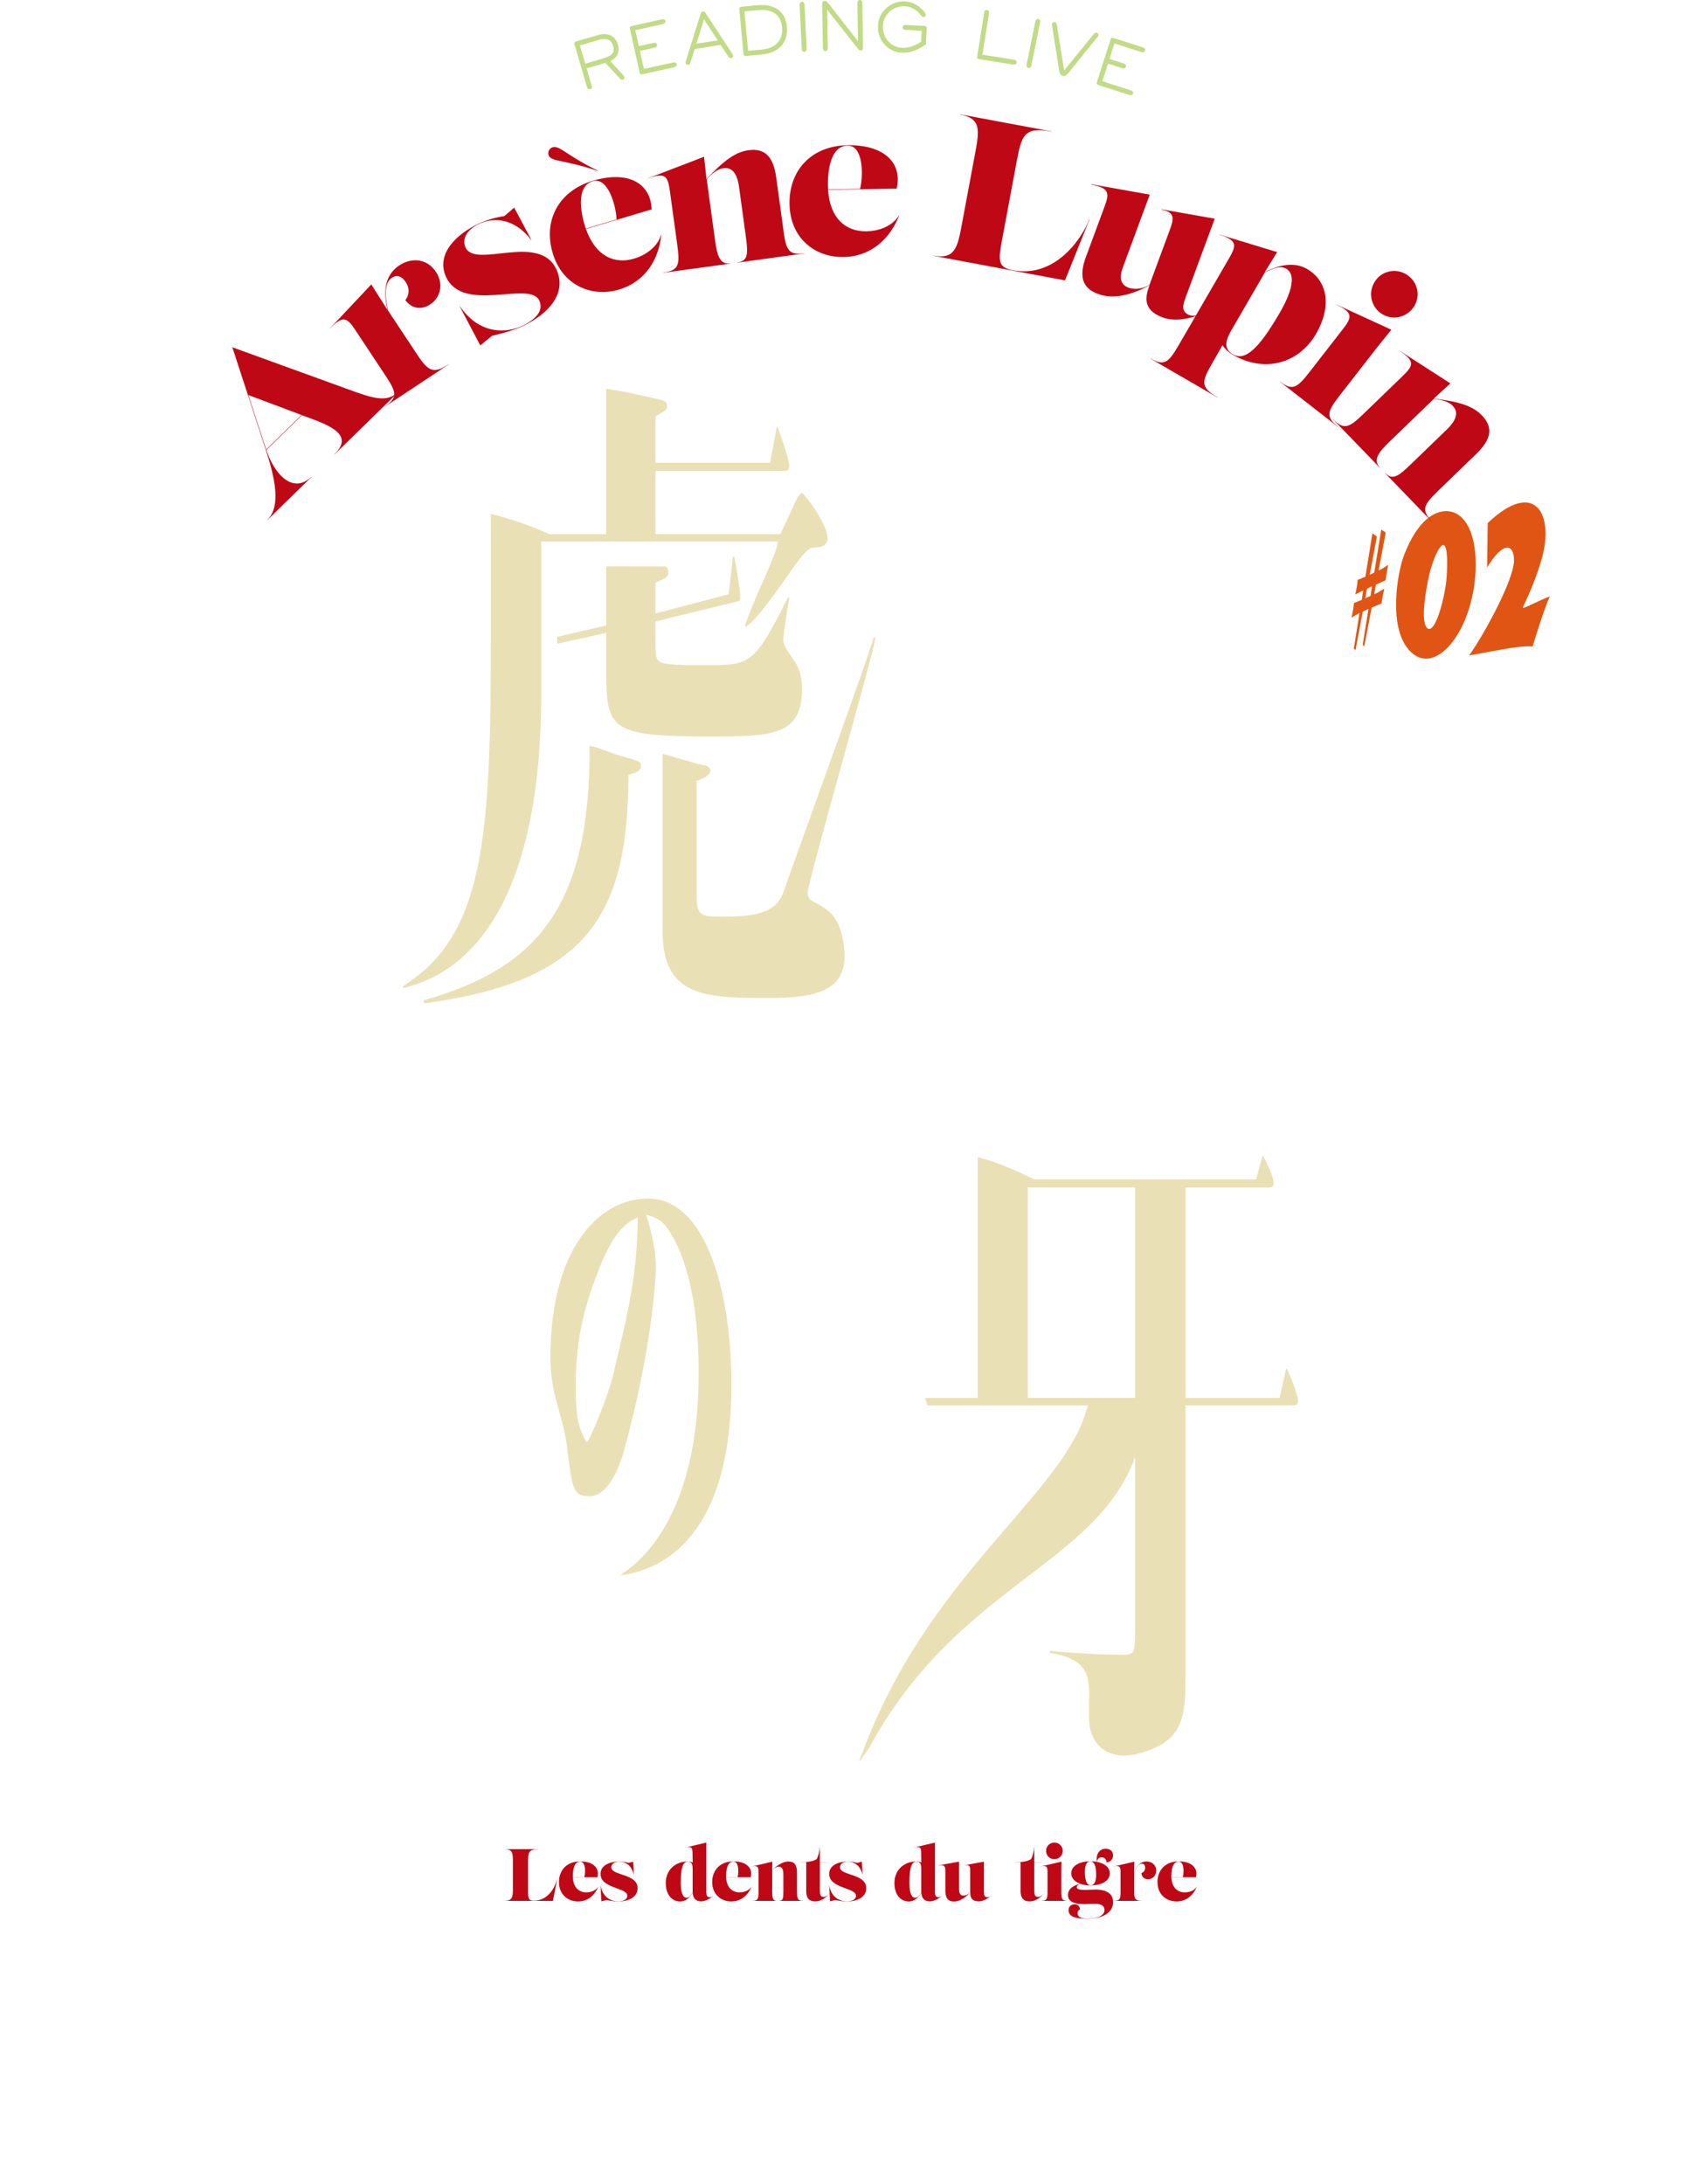 <?xml version="1.0" encoding="UTF-8"?>
<svg id="_イヤー_2" data-name="レイヤー 2" xmlns="http://www.w3.org/2000/svg" viewBox="0 0 496.71 637.49">
  <g id="_イヤー_1-2" data-name="レイヤー 1">
    <g>
      <g>
        <path d="M177.02,158.07h-18.95v44.1c0,55.94-17.4,80.95-40.42,86.28l.13-.63c23.82-15.03,25.56-43.38,25.56-103.38v-34.42c4.91,1.18,12.63,3.73,16.96,5.89h16.72v-42.4c5.38,.79,6.9,1.18,15.67,3.14,1.05,.2,2.11,.59,2.11,1.77s-.35,1.37-3.39,3.14v13.55h33.45l1.7-9.16c.26-1.35,.26-1.47,.39-1.47s3.52,9.45,3.52,11.41c0,1.57-.7,1.57-1.4,1.57h-37.66v18.45h36.49l4.44-9.62c.35-.78,1.29-2.35,1.87-2.35,.47,0,7.48,8.76,7.48,13.48,0,1.37-1.64,2.36-2.81,2.36-2.34,0-2.57,.2-4.68,2.55-2.81,3.14-11.81,17.73-16.49,20.68l-.12-.59c3.59-10.09,9.1-20.22,9.57-24.34h-32.72m0,7.3c.23,.2,.7,.78,.7,1.57,0,1.57-.47,1.77-3.74,3.14v8.99l21.37-5.61,1.24-10.75c.13-.6,.37-.46,.47,0,.12,.57,1.71,9.49,1.71,11.45,0,.98-.23,1.18-.7,1.37l-24.09,5.89v4.51c0,5.1,0,6.48,1.29,7.26,1.64,1.18,12.16,.98,14.38,.98,12.05,0,13.45-.59,23.04-19.83l.35,.2c-.23,1.57-1.75,10.99-1.75,11.97,0,1.57,.35,2.16,3.27,6.48,.94,1.38,2.22,3.53,2.22,8.24,0,13.74-9.12,13.74-27.13,13.74-30.05,0-30.05-2.16-30.05-21.2v-9.03l-14.3,3.18-.06-2.01,14.36-3.33v-17.24m-53.32,126.67c32.99-9.3,48.71-27.19,48.47-74.3,3.16,.59,2.7,.98,9.72,3.14,4.79,1.37,5.26,1.37,5.26,2.75s-1.17,1.96-3.63,2.55c-.15,40.3-11.25,60.33-59.69,66.74l-.14-.88Zm79.71-31.7c0,7.26,.82,7.26,7.84,7.26,9.59,0,15.47-1.18,17.57-7.26,3.28-9.62,25.14-69.38,26.31-74.28l.47,.2c-.23,3.73-19.76,71.14-19.76,74.48,0,4.32,8.07,1.75,10.31,13.58,2.7,14.27-6.08,17.04-21.6,17.04-17.89,0-31.05,0-31.05-19.24v-52.02c2.57,.59,9.91,2.94,12.25,3.34,1.05,.2,1.75,.78,1.75,1.57,0,.98-1.99,2.36-4.09,2.94v32.39Z" style="fill: #eae0b6;"/>
        <path d="M181.44,459.59c5.5-3.56,22.57-16.97,22.57-58.72,0-8.04-.47-29.9-9.12-42.28-1.4-2.11-3.27-3.29-6.2-3.95,2.69,8.43,2.81,12.91,2.81,15.81,0,2.24-.94,22.88-9.36,53.31-1.87,6.59-5.26,13.04-10.06,13.04s-5.03-2.24-6.55-14.75c-.47-3.69-1.17-6.06-3.27-13.83-1.4-5.4-1.52-9.62-1.52-12.25,0-30.56,13.57-46.07,28.53-46.07,16.84,0,24.32,27.14,24.32,54.27,0,47.03-22.57,54.38-32.16,55.69v-.26Zm-6.08-90.21c-5.26,12.91-7.25,22.88-7.25,35.26,0,6.06,.35,9.75,1.4,12.65,.12,.13,1.4,3.69,1.87,3.69,.59,0,6.08-12.91,7.6-19.36,3.51-15.02,7.13-27.76,7.25-46.2-2.81,1.32-6.43,3.16-10.88,13.96Z" style="fill: #eae0b6;"/>
        <path d="M285.5,408.09v-70.27c6.43,1.57,12.98,4.71,16.49,6.48h64.8l1.55-5.69c.29-1.06,.32-1.16,.37-1.16,.23,0,3.21,5.68,3.21,7.84,0,1.37-.82,1.37-1.52,1.37h-24.21v61.44h27.51l1.62-7.58c.14-.61,.24-1.05,.35-1.05,.19,0,3.38,7.45,3.38,9.61,0,1.18-.82,1.18-1.52,1.18h-31.34v78.32c0,9.82,0,17.67-8.77,21.59-5.14,2.36-9.12,2.36-9.24,2.36-4.33,0-10.2-2.55-10.2-11.39-.12-10.21,2.03-16.35-11.46-18.65l.12-.59c2.57,.39,13.83,1.18,21.08,1.18,3.74,0,3.74-.39,3.74-8.64v-49.07c-11.54,31.79-51.91,37.27-77.72,84.99l-2.94,4.17c19.15-54.86,60.54-78.17,66.86-104.27h-46.89l-.58-2.16h15.32Zm45.96,0v-61.44h-31.34v61.44h31.34Z" style="fill: #eae0b6;"/>
      </g>
      <g>
        <path d="M395.77,173.52c.34-1.54,.58-3.01,.69-4.24,.72-.29,1.47-.58,2.25-.93l2.05-12.65,1.31,.95-2.1,11.14c.44-.21,.88-.42,1.32-.62l2.06-12.59,1.3,.89-2.1,11.09c.24-.13,.48-.21,.71-.35,.68-.34,1.35-.8,2.08-1.32-.32,1.83-.58,3.42-.71,4.47-.98,.48-1.9,.9-2.85,1.32l-.52,2.83c.14-.07,.27-.14,.44-.21,1.09-.49,1.44-.92,2.53-1.42-.34,1.48-.62,2.9-.8,4.25-.95,.42-1.94,.85-2.89,1.27l-2.16,11.27-.46-.43,1.69-10.47c-.58,.28-1.12,.49-1.67,.77l-2.12,11.26-.49-.43,1.66-10.41c-.84,.47-1.62,.88-2.32,1.4,.36-1.71,.63-3.24,.69-4.3,.68-.28,1.46-.64,2.29-.93l.42-2.76c-.1,.07-.2,.07-.31,.14-.58,.28-1.39,.75-2,1.03Zm2.9,1.11c.51-.21,1.06-.43,1.53-.64l.45-2.82c-.48,.21-.95,.42-1.46,.69l-.53,2.77Z" style="fill: #e05513;"/>
        <path d="M430.92,164.94c-.06,17.9-11.11,32.64-18.8,25.51-7.04-6.43-4.12-23.33-2.09-28.49,4.06-10.37,8.95-12.72,12.29-12.74,5.04,.02,8.63,5.61,8.6,15.72Zm-13.55,2.79c-1.13,4.97-2.46,13.26-.82,15.4,2.34,2.96,5.23-8.36,5.76-13.4,.44-4.39,.5-10.44-.82-10.63-1.07-.15-3.15,4.31-4.12,8.63Z" style="fill: #e05513;"/>
        <path d="M452.58,174.08c-1.46,3.02-4.36,12.36-5.03,14.62-4.13-.15-7.41,.63-18.56,2.65,4.39-6.09,13.02-22.04,13.11-27.62,.07-5.06-3.16-5.86-7.84,1.94l.16-12.97c13.84-13.15,19.58-2.56,15.71,10.7-1.37,4.64-3.08,8.95-5.53,14.08,.54,.13,3.61-1.61,7.97-3.4Z" style="fill: #e05513;"/>
      </g>
      <g>
        <path d="M147.44,554.92v-.02c2.33,0,2.33-1.34,2.33-3.86v-7.33c0-2.61,0-3.86-2.33-3.86v-.02h9.76v.02c-2.93,0-3,.97-3,3.86v8.38c0,2.13,.13,2.78,1.72,2.78,4.2,0,6.33-4.05,6.87-6.72h.02l-1.36,6.77h-14.03Z" style="fill: #be0816;"/>
        <path d="M174.66,550.89c-.95,2.26-2.89,4.2-5.88,4.2s-5.56-2.07-5.56-5.65,2.43-6.05,6.18-6.05,5.75,1.9,5.06,4.63h-7.19c.15,3.04,1.82,4.42,3.95,4.42,1.16,0,2.65-.41,3.4-1.57l.02,.02Zm-5.26-7.45c-1.87,0-2.13,2.82-2.13,4.14,0,.14,0,.28,0,.41h3.36c.36-1.35,.44-4.55-1.23-4.55h0Z" style="fill: #be0816;"/>
        <path d="M177.13,554.67l-1.53,.39-.24-4.61h.02c.65,3.77,3.47,4.61,5.02,4.61,1.38,0,2.78-.39,2.78-1.66,0-2.35-7.82-2.09-7.82-6.33,0-2.65,2.87-3.64,5.52-3.64,.86,0,1.92,.17,2.69,.41l1.31-.37,.22,3.81h-.02c-.65-2.82-2.54-3.81-4.2-3.81-1.53,0-2.37,.71-2.37,1.66,0,2.46,7.67,1.81,7.67,6.05,0,2.76-2.71,3.92-5.77,3.92-.8,0-1.96-.15-3.27-.43Z" style="fill: #be0816;"/>
        <path d="M208.27,553.44c-.99,.84-2.22,1.62-3.55,1.62-1.61,0-2.37-.99-2.43-2.47-.96,1.5-2.18,2.51-3.66,2.51-2.56,0-4.22-2.15-4.22-5.39,0-3.66,2.63-6.29,6.46-6.29,.48,0,.96,.1,1.4,.32l-.05-2.65c-.02-1.57-.11-2.2-2.11-1.72v-.02l6.14-1.44v14.52c0,.88,.22,1.42,1.01,1.42,.28,0,.62-.13,.99-.43l.02,.02Zm-7.76,.58c.73,0,1.19-.64,1.75-1.47v-6.82c0-1.1-.09-2.26-1.4-2.26-1.44,0-2.07,1.72-2.07,6.25,0,.78,.02,4.31,1.72,4.31h0Z" style="fill: #be0816;"/>
        <path d="M219.41,550.89c-.95,2.26-2.89,4.2-5.88,4.2s-5.56-2.07-5.56-5.65,2.43-6.05,6.18-6.05,5.75,1.9,5.06,4.63h-7.19c.15,3.04,1.82,4.42,3.95,4.42,1.16,0,2.65-.41,3.4-1.57l.02,.02Zm-5.26-7.45c-1.87,0-2.13,2.82-2.13,4.14,0,.14,0,.28,0,.41h3.36c.36-1.35,.44-4.55-1.23-4.55h0Z" style="fill: #be0816;"/>
        <path d="M232.74,552.25c0,2.09,.19,2.65,1.85,2.65v.02h-7.09v-.02c1.14,0,1.25-.71,1.25-2.65v-5.06c0-.88-.11-2.26-1.36-2.26-.62,0-1.24,.36-1.9,.93v6.4c0,1.57,.11,2.65,1.27,2.65v.02h-7.11v-.02c1.66,0,1.85-.56,1.85-2.65v-5.6c0-1.59-.11-2.2-2.11-1.72v-.02l6.14-1.44-.06,2.35c2.14-1.75,3.45-2.4,4.76-2.4,1.75,0,2.5,1.01,2.5,3.21v5.62Z" style="fill: #be0816;"/>
        <path d="M235.43,552.04v-8.4h-1.64v-.04h.67c1.55,0,2.99-.22,4.01-.86,.54-.93,.84-2.35,.9-3.43h.04v4.29h2.07v.04h-2.07v8.14c0,1.14,.11,2,1.08,2,.54,0,1.06-.32,1.53-.8l.02,.02c-.88,.95-2.22,2.07-3.99,2.07-1.94,0-2.63-1.14-2.63-3.04Z" style="fill: #be0816;"/>
        <path d="M243.9,554.67l-1.53,.39-.24-4.61h.02c.65,3.77,3.47,4.61,5.02,4.61,1.38,0,2.78-.39,2.78-1.66,0-2.35-7.82-2.09-7.82-6.33,0-2.65,2.87-3.64,5.52-3.64,.86,0,1.92,.17,2.69,.41l1.31-.37,.22,3.81h-.02c-.65-2.82-2.54-3.81-4.2-3.81-1.53,0-2.37,.71-2.37,1.66,0,2.46,7.67,1.81,7.67,6.05,0,2.76-2.71,3.92-5.77,3.92-.8,0-1.96-.15-3.27-.43Z" style="fill: #be0816;"/>
        <path d="M275.04,553.44c-.99,.84-2.22,1.62-3.55,1.62-1.61,0-2.37-.99-2.43-2.47-.96,1.5-2.18,2.51-3.66,2.51-2.56,0-4.22-2.15-4.22-5.39,0-3.66,2.63-6.29,6.46-6.29,.48,0,.96,.1,1.4,.32l-.05-2.65c-.02-1.57-.11-2.2-2.11-1.72v-.02l6.14-1.44v14.52c0,.88,.22,1.42,1.01,1.42,.28,0,.62-.13,.99-.43l.02,.02Zm-7.76,.58c.73,0,1.19-.64,1.74-1.47v-6.82c0-1.1-.09-2.26-1.4-2.26-1.44,0-2.07,1.72-2.07,6.25,0,.78,.02,4.31,1.72,4.31h0Z" style="fill: #be0816;"/>
        <path d="M289.34,553.44c-.99,.84-2.22,1.62-3.55,1.62-1.76,0-2.52-.82-2.46-2.68-1.85,2.1-3.44,2.73-4.76,2.73-1.75,0-2.52-1.01-2.52-3.21v-5.54c0-1.49-.11-2.09-2.11-1.75v-.04l6.12-1.1v7.99c0,.58,0,1.92,1.29,1.92,.6,0,1.33-.3,1.96-1.02v-6c0-1.27-.02-2.11-1.55-1.83v-.04l5.56-1.01v8.96c0,.88,.22,1.42,1.01,1.42,.28,0,.62-.13,.99-.43l.02,.02Z" style="fill: #be0816;"/>
        <path d="M298.03,552.04v-8.4h-1.64v-.04h.67c1.55,0,2.99-.22,4.01-.86,.54-.93,.84-2.35,.9-3.43h.04v4.29h2.07v.04h-2.07v8.14c0,1.14,.11,2,1.08,2,.54,0,1.06-.32,1.53-.8l.02,.02c-.88,.95-2.22,2.07-3.99,2.07-1.94,0-2.63-1.14-2.63-3.04Z" style="fill: #be0816;"/>
        <path d="M304.04,554.92v-.02c1.66,0,1.85-.56,1.85-2.65v-5.6c0-1.59-.11-2.2-2.11-1.72v-.02l6.16-1.44-.04,2.39v6.4c0,2.09,.19,2.65,1.85,2.65v.02h-7.71Zm1.42-14.61c0-1.34,1.1-2.41,2.43-2.41s2.44,1.06,2.44,2.41-1.08,2.46-2.44,2.46-2.43-1.1-2.43-2.46Z" style="fill: #be0816;"/>
        <path d="M319.85,551.61c2.35,0,5.19,.69,5.19,3.64,0,2.78-2.5,4.89-7.63,4.89-2.63,0-5.39-.34-5.39-2.5,0-1.03,.78-1.72,1.75-1.72,.82,0,1.55,.5,1.59,1.51-.47,.17-.69,.69-.69,1.1,0,.88,.69,1.57,2.74,1.57,3.64,0,5.11-1.1,5.11-2.52,0-1.14-.88-1.81-2.78-1.81-.71,0-1.94,.09-3.04,.09-2.22,0-4.85-.34-4.85-2.65,0-1.54,1.28-2.79,3.63-3.27-1.53-.54-2.66-1.54-2.66-3.06,0-2.41,2.84-3.53,5.62-3.53,.63,0,1.26,.06,1.86,.17-.05-.29-.07-.57-.07-.84,0-1.68,.99-2.99,2.63-2.99,1.4,0,2.18,.9,2.18,1.96s-.86,1.98-1.9,2.05c-.06-.97-.71-1.49-1.46-1.49-.67,0-1.32,.41-1.32,1.33,2.03,.41,3.71,1.5,3.71,3.35,0,2.41-2.84,3.53-5.62,3.53-1,0-2.01-.14-2.89-.44-.89,.22-1.14,.62-1.14,.94,0,.73,1.27,.8,2.52,.8,.34,0,1.96-.09,2.91-.09h0Zm-3.04-4.68c.06,1.9,.47,3.43,1.7,3.43,1.38,0,1.64-1.87,1.57-3.55-.06-1.9-.47-3.43-1.7-3.43-1.38,0-1.64,1.87-1.57,3.56Z" style="fill: #be0816;"/>
        <path d="M334.8,543.42c1.46,0,2.82,.93,2.82,2.69,0,1.4-.99,2.5-2.39,2.5-.97,0-1.85-.58-1.92-1.81,.65-.22,1.08-.75,1.08-1.55,0-.73-.3-1.19-.97-1.19-.98,0-1.74,1.34-2.22,2.66v5.53c0,2.09,.3,2.65,2.18,2.65v.02h-8.02v-.02c1.66,0,1.85-.56,1.85-2.65v-5.6c0-1.59-.11-2.2-2.11-1.72v-.02l6.14-1.44-.06,3.19c.57-1.6,1.58-3.24,3.62-3.24h0Z" style="fill: #be0816;"/>
        <path d="M349.43,550.89c-.95,2.26-2.89,4.2-5.88,4.2s-5.56-2.07-5.56-5.65,2.43-6.05,6.18-6.05,5.75,1.9,5.06,4.63h-7.19c.15,3.04,1.82,4.42,3.95,4.42,1.16,0,2.65-.41,3.4-1.57l.02,.02Zm-5.26-7.45c-1.87,0-2.13,2.82-2.13,4.14,0,.14,0,.28,0,.41h3.36c.36-1.35,.44-4.55-1.23-4.55h0Z" style="fill: #be0816;"/>
      </g>
      <g>
        <path d="M100.98,113.41c8.2,2.99,11.97,4.26,15.41,.9l.04,.04-18.73,18.3-.04-.04c4.94-4.83,.64-7.59-5.87-10.05l-3.6-1.35-10.41,10.17c2.23,6.8,7.65,13.18,13.27,7.7l.04,.04-12.98,12.67-.04-.04c4-3.9,2.31-11.99-.48-20.52l-9.75-29.85,33.16,12.03Zm-23.25,17.84l10.33-10.09-15.54-5.84,5.21,15.93Z" style="fill: #be0816;"/>
        <path d="M116.6,77.47c3.41-2.25,7.99-2.19,10.71,1.92,2.16,3.26,1.54,7.33-1.71,9.49-2.25,1.49-5.2,1.5-7.24-1.26,1.17-1.5,1.34-3.41,.12-5.26-1.13-1.7-2.52-2.29-4.08-1.26-2.28,1.51-1.99,5.79-1.07,9.59l8.51,12.85c3.22,4.86,4.78,5.7,9.14,2.81l.03,.05-18.63,12.33-.03-.05c3.86-2.55,3.44-4.15,.23-9.01l-8.62-13.02c-2.45-3.71-3.63-4.94-7.56-.76l-.03-.05,12.05-12.81,4.77,7.52c-1.14-4.59-1.3-9.96,3.43-13.09h0Z" style="fill: #be0816;"/>
        <path d="M143.66,98.06l-3.42,2.77-6-11.39,.05-.03c6.05,8.78,14.18,7.6,18.1,5.78,3.49-1.62,6.58-4.24,5.09-7.45-2.75-5.94-22.23,3.87-27.21-6.86-3.1-6.7,2.98-12.57,9.69-15.67,2.18-1.01,5.05-1.81,7.29-2.12l2.9-2.47,5.01,9.39-.05,.03c-4.94-6.38-10.9-6.67-15.1-4.73-3.87,1.79-5.16,4.57-4.05,6.97,2.88,6.21,21.52-4.41,26.5,6.33,3.23,6.98-2.27,13.1-10.01,16.68-2.02,.93-5.14,1.92-8.79,2.75Z" style="fill: #be0816;"/>
        <path d="M174.54,49.9c-10.04-3.4-13.75-2.6-14.37-4.67-.27-.92,.29-1.97,1.15-2.22,2.13-.64,3.79,2.19,13.26,6.82l-.04,.07Zm18.56,18.72c-.73,6.8-4.36,13.53-12.36,15.91-7.83,2.34-16.5-1.09-19.35-10.65-2.82-9.44,1.68-18.11,11.69-21.1,10.13-3.02,16.88,.48,17.22,8.34l-19.2,5.73c2.83,8.01,8.37,10.35,14.08,8.65,3.11-.93,6.75-3.21,7.84-6.92l.08,.04Zm-19.99-15.72c-5.01,1.49-3.45,9.24-2.4,12.75,.11,.37,.23,.74,.35,1.09l8.97-2.68c-.11-3.89-2.46-12.49-6.92-11.16h0Z" style="fill: #be0816;"/>
        <path d="M228.77,67.31c.79,5.77,1.54,7.25,6.12,6.62v.06l-19.57,2.68v-.06c3.15-.43,3.17-2.44,2.44-7.79l-1.91-13.98c-.33-2.44-1.15-6.21-4.6-5.74-1.71,.23-3.28,1.46-4.88,3.28l2.42,17.67c.59,4.34,1.3,7.28,4.51,6.84v.06l-19.63,2.69v-.06c4.57-.63,4.9-2.25,4.11-8.02l-2.12-15.47c-.6-4.4-1.13-6.03-6.48-3.96v-.06l16.41-6.31,.71,6.52c5.25-5.65,8.63-7.92,12.24-8.42,4.82-.66,7.29,1.85,8.12,7.92l2.13,15.53Z" style="fill: #be0816;"/>
        <path d="M262.51,63.05c-2.54,6.35-7.86,11.84-16.21,11.98s-15.59-5.51-15.75-15.48,6.51-16.99,16.96-17.16,16.12,5.02,14.32,12.68l-20.03,.33c.55,8.48,5.26,12.23,11.22,12.13,3.24-.05,7.37-1.26,9.42-4.54l.06,.06Zm-14.99-20.54c-5.23,.08-5.82,7.96-5.76,11.63,0,.39,.02,.77,.04,1.14l9.36-.15c.95-3.78,1.01-12.69-3.65-12.62h0Z" style="fill: #be0816;"/>
        <path d="M272.56,74.68v-.06c6.39,1.19,7.07-2.47,8.36-9.38l3.75-20.07c1.33-7.14,1.97-10.57-4.4-11.76v-.06l26.75,5v.06c-8.04-1.5-8.71,1.12-10.19,9.03l-4.29,22.97c-1.09,5.84-1.07,7.68,3.3,8.5,11.51,2.15,19.43-7.86,22.27-14.9h.06l-7.18,17.85-38.43-7.18Z" style="fill: #be0816;"/>
        <path d="M350.38,91.88c-3.4,1.24-7.37,2.08-10.86,.79-4.61-1.71-5.79-4.57-3.83-9.39-6.86,3.69-11.63,3.8-15.09,2.52-4.56-1.69-5.61-5.09-3.49-10.83l5.36-14.48c1.44-3.89,1.74-5.57-3.83-6.61l.04-.11,17.06,3.05-7.73,20.9c-.56,1.52-1.85,5.01,1.52,6.26,1.58,.58,3.77,.5,6.11-.78l5.81-15.69c1.23-3.32,1.99-5.54-2.28-6.29l.04-.11,15.51,2.73-8.67,23.44c-.85,2.31-.81,3.93,1.27,4.7,.73,.27,1.76,.27,3.01-.17l.04,.08Z" style="fill: #be0816;"/>
        <path d="M384.33,97.41c-5.12,8.83-15.14,11.49-24.39,6.13-1.16-.67-2.2-1.61-2.95-2.77l-3.23,5.65c-2.87,5.07-3.24,6.66,1.8,9.58l-.03,.05-19.59-11.36,.03-.05c4,2.32,5.25,1.24,8.17-3.8l14.62-25.2c2.23-3.84,2.81-5.45-2.68-7.11l.03-.05,16.83,5.11-3.61,5.86c4.4-2.27,8.76-3.01,12.34-.93,6.18,3.59,7.17,11.1,2.65,18.9h0Zm-24.54-1.39c-1.54,2.65-2.96,5.58,.21,7.41,3.48,2.02,7.4-1.26,13.73-12.17,1.08-1.87,5.98-10.42,1.87-12.8-1.75-1.02-3.77-.13-6.27,1.12l-9.54,16.45Z" style="fill: #be0816;"/>
        <path d="M373.68,111.39l.04-.05c3.65,2.84,5.04,1.94,8.61-2.66l9.59-12.33c2.73-3.51,3.52-5.02-1.7-7.41l.04-.05,16.03,7.37-4.19,5.19-10.95,14.08c-3.58,4.6-4.11,6.16-.46,9l-.04,.05-16.97-13.2Zm28.13-29.71c2.29-2.94,6.55-3.43,9.49-1.14,2.99,2.32,3.55,6.49,1.23,9.48-2.32,2.99-6.57,3.56-9.56,1.24-2.94-2.29-3.48-6.59-1.15-9.57Z" style="fill: #be0816;"/>
        <path d="M419.87,143.37c-4.19,4.05-4.94,5.52-1.72,8.85l-.04,.04-13.73-14.21,.04-.04c2.21,2.29,3.85,1.13,7.73-2.63l10.15-9.81c1.77-1.71,4.33-4.6,1.9-7.1-1.2-1.24-3.11-1.78-5.54-2l-12.82,12.39c-3.15,3.05-5.1,5.35-2.85,7.68l-.04,.04-13.78-14.25,.04-.04c3.21,3.32,4.71,2.63,8.9-1.42l11.23-10.85c3.2-3.09,4.2-4.47-.64-7.57l.04-.04,14.79,9.51-4.84,4.43c7.66,.9,11.49,2.28,14.02,4.9,3.38,3.5,2.81,6.97-1.59,11.23l-11.27,10.9Z" style="fill: #be0816;"/>
      </g>
      <g>
        <path d="M177.67,17.72l4.13,4.54c.06,.07,.13,.15,.16,.25,.05,.17-.02,.36-.19,.41-.21,.06-.32-.03-.51-.25l-4.39-4.69-5.99,1.76,1.48,5.06c.16,.54,.2,.82-.11,.91-.37,.11-.46-.2-.59-.66l-3.58-12.23c-.06-.21,.01-.32,.2-.37l6.34-1.86c2.62-.77,4.72-.02,5.44,2.42,.82,2.81-.84,3.99-2.38,4.71Zm-2.85-6.42l-5.91,1.73,1.76,5.99,5.14-1.51c2.79-.82,4.3-1.66,3.53-4.3-.53-1.81-2.09-2.63-4.51-1.92Z" style="fill: #c1db86; stroke: #c1db86; stroke-linecap: round; stroke-linejoin: round; stroke-width: .69px;"/>
        <path d="M196.73,19.31l-9.25,2.05c-.2,.04-.32-.03-.36-.23l-2.85-12.83c-.04-.2,.03-.32,.23-.36l8.8-1.95c.47-.1,.63,.05,.67,.22s-.03,.4-.5,.5l-8.37,1.86,1.18,5.31,4.56-1.01c.47-.1,.63,.05,.67,.22s-.04,.4-.5,.5l-4.57,1.01,1.32,5.94,8.82-1.96c.49-.11,.63,.05,.67,.22,.04,.18-.03,.4-.5,.5Z" style="fill: #c1db86; stroke: #c1db86; stroke-linecap: round; stroke-linejoin: round; stroke-width: .69px;"/>
        <path d="M213.46,16.61c-.3,.05-.47-.25-.62-.47l-2.26-3.4-7.97,1.25-1.32,4.17c-.06,.15-.1,.38-.32,.42-.2,.03-.41-.04-.45-.28-.02-.14,.08-.38,.14-.55l4.24-13.54c.11-.34,.19-.5,.38-.53,.2-.03,.32,.09,.51,.39l7.73,11.77c.06,.11,.21,.31,.23,.43,.02,.1,0,.3-.29,.35Zm-8.01-11.78l-2.59,8.36,7.31-1.14-4.72-7.22Z" style="fill: #c1db86; stroke: #c1db86; stroke-linecap: round; stroke-linejoin: round; stroke-width: .69px;"/>
        <path d="M222.51,15.56l-4.74,.44c-.2,.02-.31-.07-.33-.27l-1.21-13.09c-.02-.2,.07-.31,.27-.33l4.74-.44c4.7-.43,7.81,1.6,8.21,5.97,.4,4.38-2.25,7.28-6.95,7.72Zm-1.2-12.95l-4.3,.4,1.13,12.21,4.3-.4c4.5-.42,6.63-3.13,6.28-6.91-.34-3.7-2.91-5.72-7.4-5.3Z" style="fill: #c1db86; stroke: #c1db86; stroke-linecap: round; stroke-linejoin: round; stroke-width: .69px;"/>
        <path d="M234.86,14.79c-.32,.02-.4-.3-.41-.68l-.6-12.53c-.02-.38,.03-.7,.35-.72s.38,.3,.39,.68l.6,12.53c.02,.38,0,.7-.33,.72Z" style="fill: #c1db86; stroke: #c1db86; stroke-linecap: round; stroke-linejoin: round; stroke-width: .69px;"/>
        <path d="M251.36,14.39c-.28,0-.32-.06-.53-.31l-9.65-12.29,.19,12.04c0,.4,.01,.72-.37,.73-.36,0-.37-.34-.37-.74l-.2-12.28c-.01-.8-.01-.92,.43-.93,.38,0,.44,.15,.71,.49l9.34,11.97-.19-11.82c-.01-.64-.01-.9,.37-.91,.36,0,.37,.28,.38,.9l.2,12.34c0,.44,.01,.8-.31,.81Z" style="fill: #c1db86; stroke: #c1db86; stroke-linecap: round; stroke-linejoin: round; stroke-width: .69px;"/>
        <path d="M263.37,15.06c-3.83-.2-6.87-3.45-6.65-7.56,.22-4.23,3.9-6.95,7.57-6.75,3.45,.18,5.72,3.19,5.7,3.59-.01,.2-.1,.32-.32,.3-.2-.01-.37-.22-.67-.62-.64-.84-2.2-2.41-4.75-2.54-3.45-.18-6.59,2.39-6.78,5.99-.2,3.79,2.48,6.66,5.95,6.84,3.07,.16,5.52-1.74,5.89-1.94l.2-3.73-5.03-.26c-.42-.02-.62-.09-.6-.39s.24-.37,.64-.35l5.41,.28c.34,.02,.35,.16,.34,.44l-.23,4.43c-.7,.4-3.42,2.43-6.65,2.26Z" style="fill: #c1db86; stroke: #c1db86; stroke-linecap: round; stroke-linejoin: round; stroke-width: .69px;"/>
        <path d="M295.79,18.48l-9.85-1.56c-.2-.03-.28-.15-.25-.34l2-12.61c.1-.61,.16-.77,.48-.72,.34,.05,.35,.22,.25,.83l-1.93,12.17,9.42,1.49c.3,.05,.67,.11,.62,.46-.06,.38-.4,.32-.73,.27Z" style="fill: #c1db86; stroke: #c1db86; stroke-linecap: round; stroke-linejoin: round; stroke-width: .69px;"/>
        <path d="M300.37,19.53c-.31-.06-.31-.39-.23-.76l2.5-12.29c.08-.37,.2-.68,.51-.61,.31,.06,.29,.39,.21,.76l-2.5,12.29c-.08,.37-.18,.68-.49,.62Z" style="fill: #c1db86; stroke: #c1db86; stroke-linecap: round; stroke-linejoin: round; stroke-width: .69px;"/>
        <path d="M320.01,10.82l-8.38,10.36c-.51,.64-.82,.73-1.21,.63-.37-.09-.64-.33-.77-1.12l-2.05-12.97c-.03-.21-.12-.44-.06-.66,.06-.23,.22-.3,.39-.25,.25,.06,.3,.3,.36,.65l2.02,12.61c.1,.6,.17,.99,.3,1.03,.14,.03,.36-.28,.75-.76l8.18-10.06c.23-.27,.37-.47,.62-.4,.18,.04,.29,.18,.23,.41-.05,.21-.22,.38-.37,.55Z" style="fill: #c1db86; stroke: #c1db86; stroke-linecap: round; stroke-linejoin: round; stroke-width: .69px;"/>
        <path d="M329.83,27.39l-9.02-2.9c-.19-.06-.26-.19-.19-.38l4.02-12.51c.06-.19,.19-.26,.38-.19l8.58,2.75c.46,.15,.52,.36,.46,.53s-.23,.33-.69,.18l-8.16-2.62-1.66,5.18,4.45,1.43c.46,.15,.52,.36,.46,.53-.06,.17-.23,.33-.69,.18l-4.45-1.43-1.86,5.79,8.6,2.76c.48,.15,.52,.36,.46,.53s-.23,.33-.69,.18Z" style="fill: #c1db86; stroke: #c1db86; stroke-linecap: round; stroke-linejoin: round; stroke-width: .69px;"/>
      </g>
      <path d="M0,358.25c0,154.22,91.74,279.25,248.36,279.25s248.36-125.02,248.36-279.25" style="fill: none;"/>
    </g>
  </g>
</svg>
